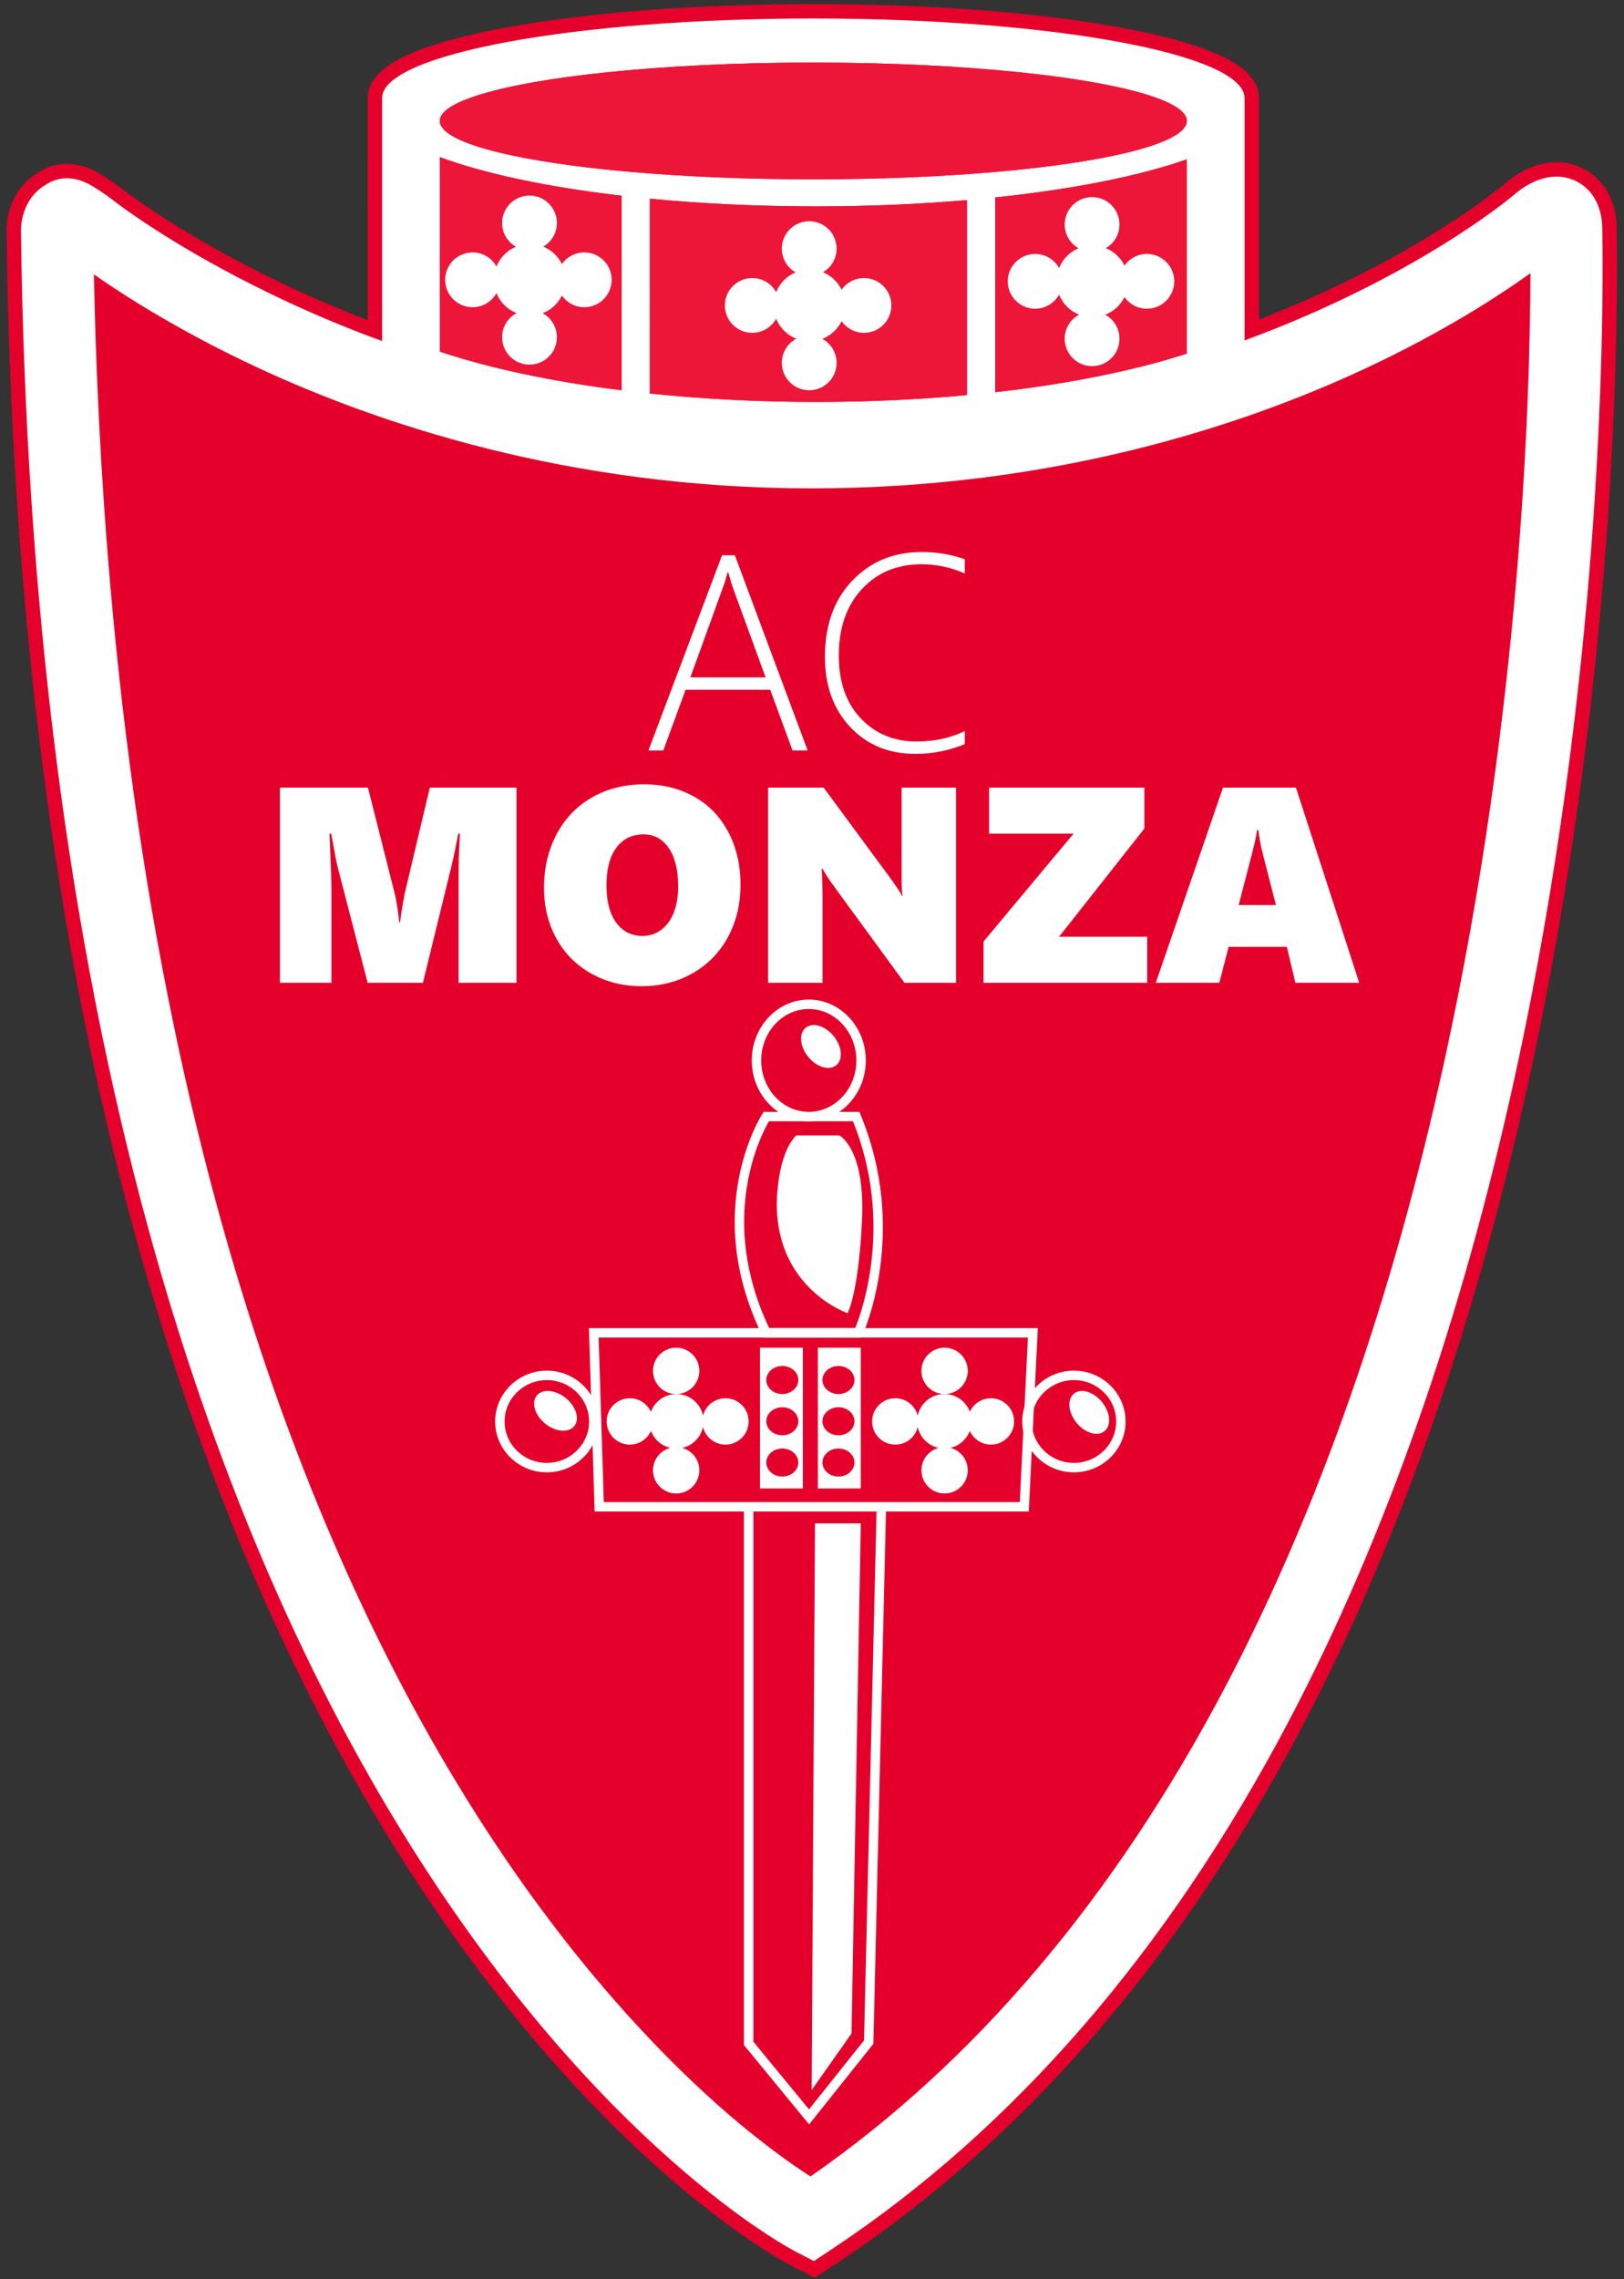 <?xml version="1.0" encoding="UTF-8" standalone="no"?>
<svg xmlns:dc="http://purl.org/dc/elements/1.1/" xmlns:cc="http://creativecommons.org/ns#" xmlns:rdf="http://www.w3.org/1999/02/22-rdf-syntax-ns#" xmlns:svg="http://www.w3.org/2000/svg" xmlns="http://www.w3.org/2000/svg" xmlns:sodipodi="http://sodipodi.sourceforge.net/DTD/sodipodi-0.dtd" xmlns:inkscape="http://www.inkscape.org/namespaces/inkscape" inkscape:version="1.0 (4035a4f, 2020-05-01)" sodipodi:docname="Associazione_Calcio_Monza_(2019).svg" viewBox="0 0 749.987 1052.091" height="1052.091" width="749.987" xml:space="preserve" id="svg2" version="1.1"><rect x="0" y="0" width="749.987" height="1052.091" fill="#333333" stroke="none"/><defs id="defs6"><clipPath id="clipPath18" clipPathUnits="userSpaceOnUse"><path id="path16" d="M 0,789.068 H 562.49 V 0 H 0 Z"/></clipPath></defs><sodipodi:namedview inkscape:current-layer="g10" inkscape:window-maximized="1" inkscape:window-y="25" inkscape:window-x="0" inkscape:cy="587.90786" inkscape:cx="366.50979" inkscape:zoom="1.0521285" showgrid="false" inkscape:document-rotation="0" id="namedview4" inkscape:window-height="793" inkscape:window-width="1440" inkscape:pageshadow="2" inkscape:pageopacity="0" guidetolerance="10" gridtolerance="10" objecttolerance="10" borderopacity="1" bordercolor="#666666" pagecolor="#ffffff"/><g transform="matrix(1.333,0,0,-1.333,0,1052.091)" inkscape:label="LOGO AC MONZA VETTORIALE" inkscape:groupmode="layer" id="g10"><g id="g12"><g clip-path="url(#clipPath18)" id="g14"><g transform="translate(215.367,721.489)" id="g20"><path id="path22" style="fill:#ffffff;fill-opacity:1;fill-rule:nonzero;stroke:none" d="m 0,0 v -67.38 c -24.22,3.03 -45.72,7.62 -63,13.38 V 13.37 C -47.57,7.64 -25.76,2.99 0,0"/></g><g transform="translate(334.986,719.969)" id="g24"><path id="path26" style="fill:#ffffff;fill-opacity:1;fill-rule:nonzero;stroke:none" d="m 0,0 v -67.53 c -16.479,-1.54 -33.979,-2.37 -52.149,-2.37 -20.221,0 -39.611,1.03 -57.681,2.92 V 0.48 C -92,-1.23 -72.54,-2.18 -52.149,-2.18 -33.84,-2.18 -16.31,-1.4 0,0"/></g><g transform="translate(411.176,734.089)" id="g28"><path id="path30" style="fill:#ffffff;fill-opacity:1;fill-rule:nonzero;stroke:none" d="m 0,0 v -67.29 c -18.24,-5.87 -40.91,-10.47 -66.4,-13.36 V -13.2 C -39.419,-10.37 -16.41,-5.78 0,0"/></g><g transform="translate(530.207,694.659)" id="g32"><path id="path34" style="fill:#e4002b;fill-opacity:1;fill-rule:nonzero;stroke:none" d="m 0,0 c -0.09,-45.04 -3.479,-152.22 -29.62,-272.01 -18.09,-82.89 -43.739,-156.17 -76.23,-217.83 -38.45,-72.96 -86.719,-129.88 -143.569,-169.3 -6.621,4.25 -18.131,12.31 -32.561,25.15 -21.28,18.94 -53.46,52.44 -85.89,104.47 -36.53,58.62 -65.919,128.32 -87.35,207.16 -25.76,94.73 -40.03,202.97 -42.46,321.94 11.75,-8.2 30.79,-20.18 56.49,-32.17 41,-19.13 107.63,-41.94 192.181,-41.94 84.538,0 150.38,22.3 190.72,41.01 C -30.77,-20.76 -11.12,-8 0,0"/></g><g transform="translate(173.551,738.861)" id="g36"><path id="path38" style="fill:#ffffff;fill-opacity:1;fill-rule:nonzero;stroke:none" d="m 0,0 c 23.784,-5.765 64.159,-9.202 108.216,-9.202 44.413,0 85.075,3.491 108.772,9.338 l 0.295,0.072 0.037,0.005 c 17.603,4.394 17.806,8.147 17.806,8.306 0,0.895 -1.842,3.083 -8.745,5.601 -20.189,7.361 -66.57,12.118 -118.165,12.118 -51.59,0 -97.967,-4.757 -118.153,-12.118 -6.905,-2.519 -8.747,-4.706 -8.747,-5.601 0,-1.355 3.783,-4.848 18.098,-8.373 z m -18.684,-69.561 c 16.151,-5.224 36.108,-9.473 58,-12.349 v 62.317 c -23.142,2.796 -43.057,6.935 -58,12.047 z m 192.41,-13.053 c 23.1,2.758 44.23,7.018 61.4,12.383 v 61.973 c -15.886,-5.179 -36.974,-9.289 -61.4,-11.96 z m -119.62,-1 c 17.76,-1.777 36.311,-2.678 55.18,-2.678 16.901,0 33.592,0.724 49.651,2.152 v 62.531 c -16.092,-1.303 -32.782,-1.963 -49.651,-1.963 -18.965,0 -37.514,0.813 -55.18,2.416 z m -192.524,34.175 c 2.711,-116.835 16.927,-223.281 42.267,-316.466 21.367,-78.608 50.658,-148.082 87.059,-206.494 32.268,-51.772 64.268,-85.09 85.43,-103.925 13.139,-11.691 23.827,-19.402 30.849,-24.005 55.902,39.138 103.471,95.467 141.408,167.453 32.392,61.473 57.962,134.549 75.999,217.197 25.459,116.666 29.223,222.141 29.54,266.637 -11.943,-8.272 -30.245,-19.602 -54.715,-30.948 -40.565,-18.814 -106.764,-41.241 -191.772,-41.241 -85.007,0 -152.004,22.934 -193.238,42.174 -23.241,10.843 -41.053,21.683 -52.827,29.618 m 239.14,-682.031 c -2.746,1.429 -68.025,36.194 -134.033,141.228 -38.257,60.889 -68.983,133.138 -91.324,214.74 -27.776,101.475 -42.626,217.88 -44.138,345.981 v 0.169 c 0,5.553 2.32,13.018 8.832,17.317 1.823,1.2 4.868,3.204 9.484,3.204 1.29,0 2.639,-0.16 4.011,-0.475 2.104,-0.484 4.229,-1.386 6.316,-2.684 l 1.349,-0.838 c 1.841,-1.145 3.644,-2.393 5.361,-3.71 5.623,-4.315 26.669,-19.643 61.388,-35.735 9.17,-4.249 18.694,-8.226 28.359,-11.841 v 80.582 c 0,8.947 15.41,16.323 45.8,21.924 28.363,5.228 66.04,8.107 106.089,8.107 40.051,0 77.729,-2.879 106.095,-8.107 30.395,-5.601 45.806,-12.977 45.806,-21.924 V -63.9 c 56.48,21.352 87.843,47.552 89.175,48.678 2.32,2.066 8.663,6.97 16.39,6.97 2.505,0 4.947,-0.52 7.257,-1.544 4.157,-1.848 11.127,-6.843 11.127,-19.556 0,-0.103 0.02,-1.097 0.02,-1.097 0.471,-33.815 -0.315,-154.759 -30.188,-291.636 -18.618,-85.302 -45.117,-160.926 -78.759,-224.771 -42.088,-79.855 -95.651,-141.698 -159.201,-183.81 l -7.38,-4.883 z"/></g><g transform="translate(281.197,615.129)" id="g40"><path id="path42" style="fill:#e4002b;fill-opacity:1;fill-rule:nonzero;stroke:none" d="m 0,0 c 85.463,0 152.031,22.554 192.824,41.474 22.058,10.228 39.146,20.449 51.118,28.459 -0.554,-46.858 -4.899,-148.897 -29.438,-261.347 -17.989,-82.43 -43.481,-155.292 -75.767,-216.565 -37.435,-71.031 -84.271,-126.726 -139.239,-165.592 -6.932,4.636 -16.97,12.012 -29.145,22.846 -21.04,18.726 -52.86,51.863 -84.971,103.379 -36.272,58.206 -65.465,127.456 -86.768,205.827 -24.939,91.714 -39.081,196.327 -42.062,311.076 11.742,-7.663 28.273,-17.407 49.153,-27.148 C -152.831,23.062 -85.463,0 0,0 m -51.041,42.385 v 57.46 c 16.919,-1.45 34.612,-2.185 52.68,-2.185 15.998,0 31.832,0.591 47.15,1.758 V 41.885 C 33.507,40.594 17.668,39.94 1.639,39.94 c -17.99,0 -35.688,0.822 -52.68,2.445 M 68.58,101.277 c 22.023,2.508 41.285,6.197 56.399,10.789 V 55.346 C 108.981,50.494 89.66,46.588 68.58,43.942 Z M -123.831,55.998 v 56.731 c 14.185,-4.508 32.273,-8.198 53,-10.801 V 44.68 c -19.862,2.739 -38.012,6.614 -53,11.318 m 0.54,76.253 c 0.861,0.686 2.722,1.851 6.564,3.251 19.934,7.27 65.975,11.968 117.296,11.968 51.327,0 97.373,-4.698 117.308,-11.968 3.839,-1.4 5.701,-2.564 6.561,-3.25 -1.345,-1.065 -5.124,-3.296 -15.053,-5.802 h -0.001 l -0.041,-0.01 h -0.01 l -0.59,-0.146 C 85.23,120.493 44.792,117.03 0.569,117.03 c -43.671,0 -83.66,3.379 -107.303,9.053 l -0.901,0.222 c -10.381,2.556 -14.285,4.859 -15.656,5.946 M 0.569,172.73 c -40.196,0 -78.034,-2.894 -106.542,-8.148 -14.093,-2.598 -25.232,-5.654 -33.105,-9.084 -4.368,-1.903 -7.656,-3.877 -10.053,-6.036 -3.111,-2.801 -4.689,-5.918 -4.689,-9.262 V 63.239 c -8.447,3.245 -16.765,6.761 -24.808,10.488 -34.483,15.982 -55.345,31.174 -60.917,35.45 -1.784,1.368 -3.655,2.663 -5.563,3.849 l -1.35,0.839 c -2.321,1.443 -4.701,2.451 -7.076,2.997 -1.554,0.357 -3.091,0.538 -4.57,0.538 -5.365,0 -8.937,-2.351 -10.855,-3.614 -7.346,-4.849 -9.961,-13.204 -9.961,-19.406 v -0.14 -0.03 -0.029 c 1.515,-128.316 16.395,-244.932 44.227,-346.612 22.405,-81.839 53.231,-154.313 91.618,-215.41 66.365,-105.601 132.226,-140.674 134.997,-142.115 l 6.528,-3.399 2.612,-1.36 2.456,1.625 6.151,4.069 c 63.907,42.349 117.748,104.5 160.035,184.729 33.748,64.048 60.324,139.885 78.99,225.406 29.931,137.145 30.717,258.323 30.245,292.196 l -0.012,0.608 c -0.005,0.215 -0.008,0.371 -0.008,0.462 0,14.653 -8.818,20.154 -12.609,21.839 -2.637,1.168 -5.419,1.76 -8.274,1.76 -8.529,0 -15.425,-5.274 -18.048,-7.597 -1.807,-1.52 -31.573,-26.162 -85.018,-46.916 V 140.2 c 0,8.875 -11.097,13.709 -14.744,15.298 -7.874,3.43 -19.014,6.486 -33.109,9.084 -28.511,5.254 -66.35,8.148 -106.548,8.148 M 0,5 c -84.551,0 -151.181,22.81 -192.181,41.94 -25.699,11.99 -44.739,23.97 -56.489,32.17 2.429,-118.97 16.699,-227.21 42.46,-321.94 21.43,-78.84 50.819,-148.54 87.349,-207.16 32.43,-52.031 64.61,-85.531 85.89,-104.47 14.43,-12.84 25.94,-20.9 32.561,-25.15 56.85,39.42 105.119,96.339 143.57,169.299 32.49,61.661 58.139,134.941 76.229,217.831 26.141,119.79 29.53,226.97 29.62,272.01 -11.12,-8 -30.77,-20.76 -58.289,-33.52 C 150.38,27.3 84.539,5 0,5 m 1.639,29.94 c 18.171,0 35.671,0.83 52.15,2.37 v 67.53 c -16.31,-1.4 -33.84,-2.18 -52.15,-2.18 -20.39,0 -39.85,0.95 -57.68,2.66 V 37.86 c 18.07,-1.89 37.46,-2.92 57.68,-2.92 m 61.94,3.37 c 25.49,2.89 48.16,7.49 66.4,13.36 v 67.29 c -16.41,-5.78 -39.419,-10.37 -66.4,-13.2 V 38.31 m -129.41,0.67 v 67.38 c -25.76,2.99 -47.57,7.64 -63,13.37 V 52.36 c 17.28,-5.76 38.78,-10.35 63,-13.38 m 66.4,73.05 c 46.021,0 86.431,3.75 109.371,9.41 0.019,0 0.039,0.01 0.06,0.01 12.65,3.13 19.979,6.83 19.979,10.8 0,2.82 -3.699,5.51 -10.389,7.95 -19.771,7.21 -65.62,12.27 -119.021,12.27 -53.4,0 -99.24,-5.06 -119.009,-12.27 -6.69,-2.44 -10.391,-5.13 -10.391,-7.95 0,-3.97 7.33,-7.68 20,-10.8 0.011,-0.01 0.02,-0.01 0.03,-0.01 22.951,-5.66 63.361,-9.41 109.37,-9.41 m 0,55.7 C 83.08,167.73 149.97,155.4 149.97,140.2 V 56.23 c 58.739,21.62 91.61,48.95 93.289,50.37 2.114,1.881 7.897,6.379 14.777,6.379 2.008,0 4.112,-0.384 6.243,-1.329 3.6,-1.6 9.64,-5.97 9.64,-17.27 0,-0.18 0.01,-0.57 0.02,-1.14 0.471,-33.72 -0.3,-154.38 -30.13,-291.06 -18.57,-85.08 -44.99,-160.491 -78.529,-224.14 C 123.389,-501.44 70.109,-562.971 6.91,-604.851 l -6.151,-4.069 -6.53,3.399 c -2.73,1.42 -67.48,35.971 -133.07,140.34 -38.12,60.671 -68.749,132.691 -91.03,214.071 -27.719,101.27 -42.54,217.46 -44.049,345.35 v 0.14 c 0,4.91 2.03,11.48 7.71,15.23 1.813,1.194 4.326,2.79 8.106,2.79 1.048,0 2.195,-0.123 3.451,-0.411 1.974,-0.454 3.836,-1.301 5.556,-2.37 l 1.349,-0.839 c 1.78,-1.106 3.497,-2.294 5.159,-3.57 6.461,-4.957 27.373,-20.036 61.859,-36.02 9.28,-4.3 19.939,-8.8 31.91,-13.16 v 84.17 c 0,15.2 66.88,27.53 149.389,27.53"/></g><g transform="translate(411.176,747.379)" id="g44"><path id="path46" style="fill:#ed1639;fill-opacity:1;fill-rule:nonzero;stroke:none" d="m 0,0 c 0,-3.97 -7.329,-7.67 -19.979,-10.8 -0.021,0 -0.041,-0.01 -0.06,-0.01 -22.94,-5.66 -63.35,-9.41 -109.371,-9.41 -46.009,0 -86.419,3.75 -109.37,9.41 -0.01,0 -0.019,0 -0.03,0.01 -12.67,3.12 -20,6.83 -20,10.8 0,2.82 3.701,5.51 10.391,7.95 19.769,7.21 65.609,12.27 119.009,12.27 53.401,0 99.25,-5.06 119.021,-12.27 C -3.699,5.51 0,2.82 0,0"/></g><g transform="translate(215.367,721.489)" id="g48"><path id="path50" style="fill:#ed1639;fill-opacity:1;fill-rule:nonzero;stroke:none" d="m 0,0 v -67.38 c -24.22,3.03 -45.72,7.62 -63,13.38 V 13.37 C -47.57,7.64 -25.76,2.99 0,0"/></g><g transform="translate(334.986,719.969)" id="g52"><path id="path54" style="fill:#ed1639;fill-opacity:1;fill-rule:nonzero;stroke:none" d="m 0,0 v -67.53 c -16.479,-1.54 -33.979,-2.37 -52.149,-2.37 -20.221,0 -39.611,1.03 -57.681,2.92 V 0.48 C -92,-1.23 -72.54,-2.18 -52.149,-2.18 -33.84,-2.18 -16.31,-1.4 0,0"/></g><g transform="translate(411.176,734.089)" id="g56"><path id="path58" style="fill:#ed1639;fill-opacity:1;fill-rule:nonzero;stroke:none" d="m 0,0 v -67.29 c -18.24,-5.87 -40.91,-10.47 -66.4,-13.36 V -13.2 C -39.419,-10.37 -16.41,-5.78 0,0"/></g><g transform="translate(299.322,692.969)" id="g60"><path id="path62" style="fill:#ffffff;fill-opacity:1;fill-rule:nonzero;stroke:none" d="m 0,0 c -3.209,0 -6.04,-1.595 -7.758,-4.032 -1.335,2.721 -3.627,4.883 -6.448,6.036 2.818,1.644 4.717,4.691 4.717,8.19 0,5.242 -4.247,9.486 -9.488,9.486 -5.239,0 -9.487,-4.244 -9.487,-9.486 0,-3.525 1.926,-6.592 4.778,-8.228 -3.062,-1.282 -5.493,-3.758 -6.729,-6.843 -1.62,2.909 -4.723,4.877 -8.29,4.877 -5.239,0 -9.488,-4.244 -9.488,-9.486 0,-5.241 4.249,-9.485 9.488,-9.485 3.567,0 6.67,1.969 8.29,4.877 1.265,-3.156 3.785,-5.668 6.947,-6.923 -2.974,-1.6 -4.996,-4.74 -4.996,-8.357 0,-5.24 4.248,-9.484 9.487,-9.484 5.241,0 9.488,4.244 9.488,9.484 0,3.59 -1.992,6.71 -4.931,8.322 2.917,1.129 5.294,3.324 6.662,6.113 1.718,-2.436 4.549,-4.032 7.758,-4.032 5.24,0 9.486,4.244 9.486,9.485 C 9.486,-4.244 5.24,0 0,0"/></g><g transform="translate(202.419,701.844)" id="g64"><path id="path66" style="fill:#ffffff;fill-opacity:1;fill-rule:nonzero;stroke:none" d="m 0,0 c -3.208,0 -6.039,-1.595 -7.756,-4.03 -1.335,2.72 -3.628,4.882 -6.449,6.034 2.817,1.644 4.716,4.691 4.716,8.19 0,5.242 -4.247,9.487 -9.486,9.487 -5.241,0 -9.489,-4.245 -9.489,-9.487 0,-3.524 1.926,-6.591 4.778,-8.227 -3.062,-1.282 -5.493,-3.758 -6.729,-6.843 -1.62,2.908 -4.723,4.876 -8.289,4.876 -5.24,0 -9.488,-4.244 -9.488,-9.486 0,-5.24 4.248,-9.485 9.488,-9.485 3.566,0 6.669,1.969 8.289,4.877 1.265,-3.157 3.785,-5.668 6.947,-6.923 -2.974,-1.6 -4.996,-4.74 -4.996,-8.356 0,-5.24 4.248,-9.485 9.489,-9.485 5.239,0 9.486,4.245 9.486,9.485 0,3.589 -1.992,6.709 -4.93,8.321 2.917,1.129 5.294,3.323 6.663,6.112 1.717,-2.436 4.548,-4.031 7.756,-4.031 5.24,0 9.487,4.245 9.487,9.485 C 9.487,-4.244 5.24,0 0,0"/></g><g transform="translate(397.327,701.32)" id="g68"><path id="path70" style="fill:#ffffff;fill-opacity:1;fill-rule:nonzero;stroke:none" d="m 0,0 c -3.208,0 -6.038,-1.595 -7.755,-4.032 -1.336,2.721 -3.628,4.884 -6.45,6.036 2.817,1.644 4.716,4.691 4.716,8.19 0,5.242 -4.246,9.486 -9.486,9.486 -5.241,0 -9.489,-4.244 -9.489,-9.486 0,-3.525 1.927,-6.592 4.779,-8.227 -3.061,-1.282 -5.493,-3.759 -6.728,-6.845 -1.62,2.909 -4.724,4.878 -8.291,4.878 -5.239,0 -9.487,-4.244 -9.487,-9.486 0,-5.24 4.248,-9.485 9.487,-9.485 3.568,0 6.671,1.969 8.291,4.878 1.265,-3.157 3.783,-5.669 6.945,-6.924 -2.973,-1.601 -4.996,-4.74 -4.996,-8.356 0,-5.241 4.248,-9.485 9.489,-9.485 5.24,0 9.486,4.244 9.486,9.485 0,3.589 -1.991,6.708 -4.928,8.32 2.917,1.13 5.293,3.325 6.661,6.114 1.718,-2.436 4.548,-4.032 7.756,-4.032 5.24,0 9.486,4.245 9.486,9.485 C 9.486,-4.244 5.24,0 0,0"/></g><g transform="translate(242.284,314.509)" id="g72"><path id="path74" style="fill:#ffffff;fill-opacity:1;fill-rule:nonzero;stroke:none" d="m 0,0 c 0,-4.433 -3.591,-8.027 -8.027,-8.027 -4.433,0 -8.029,3.594 -8.029,8.027 0,4.435 3.596,8.027 8.029,8.027 C -3.591,8.027 0,4.435 0,0"/></g><g transform="translate(226.23,296.998)" id="g76"><path id="path78" style="fill:#ffffff;fill-opacity:1;fill-rule:nonzero;stroke:none" d="m 0,0 c 0,-4.434 -3.592,-8.027 -8.027,-8.027 -4.434,0 -8.029,3.593 -8.029,8.027 0,4.435 3.595,8.026 8.029,8.026 C -3.592,8.026 0,4.435 0,0"/></g><g transform="translate(259.365,296.998)" id="g80"><path id="path82" style="fill:#ffffff;fill-opacity:1;fill-rule:nonzero;stroke:none" d="m 0,0 c 0,-4.434 -3.592,-8.027 -8.027,-8.027 -4.434,0 -8.029,3.593 -8.029,8.027 0,4.435 3.595,8.026 8.029,8.026 C -3.592,8.026 0,4.435 0,0"/></g><g transform="translate(242.284,280.074)" id="g84"><path id="path86" style="fill:#ffffff;fill-opacity:1;fill-rule:nonzero;stroke:none" d="m 0,0 c 0,-4.433 -3.591,-8.026 -8.027,-8.026 -4.433,0 -8.029,3.593 -8.029,8.026 0,4.436 3.596,8.027 8.029,8.027 C -3.591,8.027 0,4.436 0,0"/></g><g transform="translate(243.765,297.05)" id="g88"><path id="path90" style="fill:#ffffff;fill-opacity:1;fill-rule:nonzero;stroke:none" d="m 0,0 c 0,-5.212 -4.222,-9.434 -9.433,-9.434 -5.211,0 -9.433,4.222 -9.433,9.434 0,5.21 4.222,9.432 9.433,9.432 C -4.222,9.432 0,5.21 0,0"/></g><g transform="translate(189.45,279.364)" id="g92"><path id="path94" style="fill:#ffffff;fill-opacity:1;fill-rule:nonzero;stroke:none" d="m 0,0 c -9.873,0 -17.906,7.897 -17.906,17.607 0,9.71 8.033,17.61 17.906,17.61 9.872,0 17.903,-7.9 17.903,-17.61 C 17.903,7.897 9.872,0 0,0 m 0,31.948 c -8.071,0 -14.636,-6.43 -14.636,-14.341 0,-7.905 6.565,-14.338 14.636,-14.338 8.071,0 14.635,6.433 14.635,14.338 0,7.911 -6.564,14.341 -14.635,14.341"/></g><g transform="translate(198.947,295.375)" id="g96"><path id="path98" style="fill:#ffffff;fill-opacity:1;fill-rule:nonzero;stroke:none" d="m 0,0 c -1.984,-2.437 -6.499,-2.039 -10.082,0.879 -3.592,2.922 -4.888,7.262 -2.905,9.7 1.984,2.434 6.496,2.039 10.083,-0.884 C 0.681,6.777 1.982,2.436 0,0"/></g><path id="path100" style="fill:#ffffff;fill-opacity:1;fill-rule:nonzero;stroke:none" d="m 263.293,273.777 h 14.866 v 48.763 h -14.866 z m 7.73,4.127 c -3.063,0 -5.549,2.176 -5.549,4.856 0,2.681 2.486,4.858 5.549,4.858 3.065,0 5.55,-2.177 5.55,-4.858 0,-2.68 -2.485,-4.856 -5.55,-4.856 m 0,14.29 c -3.063,0 -5.549,2.176 -5.549,4.856 0,2.681 2.486,4.856 5.549,4.856 3.065,0 5.55,-2.175 5.55,-4.856 0,-2.68 -2.485,-4.856 -5.55,-4.856 m 0,14.288 c -3.063,0 -5.549,2.173 -5.549,4.856 0,2.682 2.486,4.856 5.549,4.856 3.065,0 5.55,-2.174 5.55,-4.856 0,-2.683 -2.485,-4.856 -5.55,-4.856"/><g transform="translate(356.418,265.802)" id="g102"><path id="path104" style="fill:#ffffff;fill-opacity:1;fill-rule:nonzero;stroke:none" d="m 0,0 h -150.403 l -1.983,63.52 H 3.135 Z M -147.235,3.268 H -3.11 l 2.81,56.985 h -148.712 z"/></g><g transform="translate(319.221,314.509)" id="g106"><path id="path108" style="fill:#ffffff;fill-opacity:1;fill-rule:nonzero;stroke:none" d="m 0,0 c 0,-4.433 3.592,-8.027 8.027,-8.027 4.435,0 8.029,3.594 8.029,8.027 0,4.435 -3.594,8.027 -8.029,8.027 C 3.592,8.027 0,4.435 0,0"/></g><g transform="translate(335.276,296.998)" id="g110"><path id="path112" style="fill:#ffffff;fill-opacity:1;fill-rule:nonzero;stroke:none" d="m 0,0 c 0,-4.434 3.591,-8.027 8.027,-8.027 4.433,0 8.03,3.593 8.03,8.027 0,4.435 -3.597,8.026 -8.03,8.026 C 3.591,8.026 0,4.435 0,0"/></g><g transform="translate(302.14,296.998)" id="g114"><path id="path116" style="fill:#ffffff;fill-opacity:1;fill-rule:nonzero;stroke:none" d="m 0,0 c 0,-4.434 3.592,-8.027 8.027,-8.027 4.433,0 8.03,3.593 8.03,8.027 0,4.435 -3.597,8.026 -8.03,8.026 C 3.592,8.026 0,4.435 0,0"/></g><g transform="translate(319.221,280.074)" id="g118"><path id="path120" style="fill:#ffffff;fill-opacity:1;fill-rule:nonzero;stroke:none" d="m 0,0 c 0,-4.433 3.592,-8.026 8.027,-8.026 4.435,0 8.029,3.593 8.029,8.026 0,4.436 -3.594,8.027 -8.029,8.027 C 3.592,8.027 0,4.436 0,0"/></g><g transform="translate(317.741,297.05)" id="g122"><path id="path124" style="fill:#ffffff;fill-opacity:1;fill-rule:nonzero;stroke:none" d="m 0,0 c 0,-5.212 4.222,-9.434 9.432,-9.434 5.213,0 9.434,4.222 9.434,9.434 0,5.21 -4.221,9.432 -9.434,9.432 C 4.222,9.432 0,5.21 0,0"/></g><g transform="translate(372.056,279.364)" id="g126"><path id="path128" style="fill:#ffffff;fill-opacity:1;fill-rule:nonzero;stroke:none" d="m 0,0 c -9.874,0 -17.905,7.897 -17.905,17.607 0,9.71 8.031,17.61 17.905,17.61 9.872,0 17.905,-7.9 17.905,-17.61 C 17.905,7.897 9.872,0 0,0 m 0,31.948 c -8.072,0 -14.637,-6.43 -14.637,-14.341 0,-7.905 6.565,-14.338 14.637,-14.338 8.07,0 14.637,6.433 14.637,14.338 0,7.911 -6.567,14.341 -14.637,14.341"/></g><g transform="translate(382.656,293.636)" id="g130"><path id="path132" style="fill:#ffffff;fill-opacity:1;fill-rule:nonzero;stroke:none" d="m 0,0 c 2.436,1.984 2.038,6.498 -0.88,10.082 -2.922,3.591 -7.261,4.887 -9.698,2.904 C -13.013,11.002 -12.618,6.49 -9.695,2.904 -6.777,-0.682 -2.437,-1.983 0,0"/></g><path id="path134" style="fill:#ffffff;fill-opacity:1;fill-rule:nonzero;stroke:none" d="m 283.348,273.777 h 14.863 v 48.763 h -14.863 z m 7.134,4.127 c -3.064,0 -5.549,2.176 -5.549,4.856 0,2.681 2.485,4.858 5.549,4.858 3.065,0 5.549,-2.177 5.549,-4.858 0,-2.68 -2.484,-4.856 -5.549,-4.856 m 0,14.29 c -3.064,0 -5.549,2.176 -5.549,4.856 0,2.681 2.485,4.856 5.549,4.856 3.065,0 5.549,-2.175 5.549,-4.856 0,-2.68 -2.484,-4.856 -5.549,-4.856 m 0,14.288 c -3.064,0 -5.549,2.173 -5.549,4.856 0,2.682 2.485,4.856 5.549,4.856 3.065,0 5.549,-2.174 5.549,-4.856 0,-2.683 -2.484,-4.856 -5.549,-4.856"/><g transform="translate(280.2,400.941)" id="g136"><path id="path138" style="fill:#ffffff;fill-opacity:1;fill-rule:nonzero;stroke:none" d="m 0,0 c -10.893,0 -19.754,9.454 -19.754,21.074 0,11.622 8.861,21.078 19.754,21.078 10.892,0 19.754,-9.456 19.754,-21.078 C 19.754,9.454 10.892,0 0,0 m 0,38.884 c -9.091,0 -16.485,-7.99 -16.485,-17.81 0,-9.819 7.394,-17.807 16.485,-17.807 9.09,0 16.487,7.988 16.487,17.807 0,9.82 -7.397,17.81 -16.487,17.81"/></g><g transform="translate(289.705,420.351)" id="g140"><path id="path142" style="fill:#ffffff;fill-opacity:1;fill-rule:nonzero;stroke:none" d="m 0,0 c 2.436,1.984 2.041,6.499 -0.879,10.082 -2.923,3.592 -7.264,4.888 -9.699,2.905 -2.434,-1.984 -2.04,-6.496 0.881,-10.083 C -6.777,-0.682 -2.438,-1.982 0,0"/></g><g transform="translate(298.402,326.055)" id="g144"><path id="path146" style="fill:#ffffff;fill-opacity:1;fill-rule:nonzero;stroke:none" d="m 0,0 h -33.957 l -0.446,0.915 c -21.223,43.454 -0.11,76.182 0.107,76.508 l 0.483,0.73 h 33.126 l 0.418,-1.005 C 16.628,36.468 0.605,1.292 0.441,0.944 Z m -31.91,3.268 h 29.795 c 2.322,5.699 13.423,36.391 -0.76,71.617 H -32.016 C -34.865,69.977 -49.873,40.998 -31.91,3.268"/></g><g transform="translate(275.844,396.039)" id="g148"><path id="path150" style="fill:#ffffff;fill-opacity:1;fill-rule:nonzero;stroke:none" d="m 0,0 h 14.936 c 0,0 9.118,-4.447 7.846,-29.773 -1.268,-25.324 -4.989,-31.768 -4.989,-31.768 0,0 -24.6,8.353 -24.509,37.942 0,0 -0.097,16.738 6.716,23.599"/></g><g transform="translate(280.314,53.556)" id="g152"><path id="path154" style="fill:#ffffff;fill-opacity:1;fill-rule:nonzero;stroke:none" d="M 0,0 -22.585,27.471 V 213.88 h 3.27 V 28.639 L -0.041,5.192 19.022,29.077 23.4,213.919 26.666,213.842 22.264,27.9 Z"/></g><g transform="translate(282.355,261.701)" id="g156"><path id="path158" style="fill:#ffffff;fill-opacity:1;fill-rule:nonzero;stroke:none" d="M 0,0 H 15.857 L 12.651,-176.663 -1.155,-196.245 Z"/></g><g transform="translate(437.331,494.209)" id="g160"><path id="path162" style="fill:#ffffff;fill-opacity:1;fill-rule:nonzero;stroke:none" d="M 0,0 4.715,-18.385 H -8.202 c 3.425,13.105 5.327,20.522 5.704,22.25 0.377,1.728 0.597,2.97 0.66,3.725 h 0.471 C -1.116,5.232 -0.66,2.702 0,0 m 33.564,-45.303 -21.92,67.601 h -25.268 l -23.287,-67.601 h 22.015 l 3.205,12.445 H 8.485 l 2.971,-12.445 z M -40.871,8.108 v 14.19 H -94.66 V 6.364 h 29.274 l -31.207,-37.383 v -14.284 h 56.712 v 15.934 H -70.43 Z m -65.244,-53.411 v 67.601 h -18.858 V -8.014 c 0,-3.394 0.095,-5.783 0.284,-7.166 h -0.189 c -0.188,0.44 -0.464,0.943 -0.825,1.509 -0.361,0.565 -0.746,1.147 -1.154,1.744 -0.41,0.597 -0.818,1.179 -1.226,1.744 -0.409,0.566 -0.754,1.053 -1.037,1.462 l -22.864,31.019 h -19.234 v -67.601 h 18.857 v 28.379 c 0,4.148 -0.094,7.888 -0.284,11.22 h 0.19 c 1.193,-2.075 2.733,-4.401 4.62,-6.977 l 23.853,-32.622 z m -97.819,24.231 c -1.037,-2.578 -2.498,-4.558 -4.384,-5.94 -1.886,-1.384 -4.007,-2.075 -6.364,-2.075 -3.866,0 -6.923,1.54 -9.169,4.62 -2.248,3.08 -3.371,7.37 -3.371,12.87 0,5.625 1.132,9.978 3.394,13.058 2.263,3.08 5.422,4.62 9.476,4.62 3.708,0 6.631,-1.603 8.768,-4.808 2.137,-3.206 3.206,-7.59 3.206,-13.153 0,-3.552 -0.519,-6.616 -1.556,-9.192 m 18.975,27.884 c -2.782,5.327 -6.726,9.428 -11.833,12.304 -5.107,2.875 -10.898,4.313 -17.372,4.313 -6.725,0 -12.728,-1.501 -18.008,-4.502 -5.28,-3.001 -9.381,-7.252 -12.304,-12.752 -2.922,-5.5 -4.384,-11.691 -4.384,-18.573 0,-6.569 1.445,-12.454 4.337,-17.655 2.891,-5.202 6.937,-9.24 12.139,-12.115 5.201,-2.876 10.976,-4.314 17.325,-4.314 6.505,0 12.382,1.485 17.631,4.455 5.248,2.97 9.334,7.134 12.256,12.493 2.923,5.358 4.385,11.431 4.385,18.22 0,6.757 -1.391,12.799 -4.172,18.126 m -73.423,-52.115 v 67.601 h -30.03 l -8.674,-36.535 c -0.754,-3.897 -1.304,-7.276 -1.649,-10.135 h -0.283 c -0.095,1.256 -0.323,3.04 -0.684,5.35 -0.362,2.31 -0.653,3.842 -0.872,4.596 l -9.287,36.724 h -30.5 v -67.601 h 17.866 v 31.867 c 0,2.64 -0.22,9.24 -0.66,19.8 h 0.566 c 1.194,-6.663 1.933,-10.497 2.216,-11.503 l 10.418,-40.164 h 19.139 l 9.947,40.636 c 0.534,2.042 1.304,5.719 2.31,11.031 h 0.566 l -0.142,-3.111 c -0.22,-4.181 -0.33,-8.014 -0.33,-11.503 v -37.053 z"/></g><g transform="translate(334.256,536.102)" id="g164"><path id="path166" style="fill:#ffffff;fill-opacity:1;fill-rule:nonzero;stroke:none" d="m 0,0 c -4.935,-2.421 -10.512,-3.63 -16.735,-3.63 -7.794,0 -14.229,2.663 -19.304,7.99 -5.076,5.327 -7.614,12.595 -7.614,21.803 0,9.554 2.656,17.207 7.966,22.958 5.312,5.752 12.21,8.627 20.696,8.627 5.249,0 10.246,-1.069 14.991,-3.205 v 4.95 c -4.745,1.665 -9.711,2.498 -14.896,2.498 -9.743,0 -17.773,-3.308 -24.09,-9.923 -6.317,-6.616 -9.475,-15.408 -9.475,-26.376 0,-9.994 2.915,-18.095 8.745,-24.301 5.829,-6.208 13.363,-9.311 22.604,-9.311 5.94,0 11.644,1.132 17.112,3.394 z m -69.015,18.574 h -26.069 l 11.361,31.349 c 0.502,1.288 1.021,2.97 1.556,5.044 h 0.188 c 0.251,-0.786 0.487,-1.572 0.707,-2.357 0.22,-0.912 0.503,-1.839 0.849,-2.782 z M -54.448,-6.741 -79.669,60.86 H -84.1 l -25.504,-67.601 h 5.139 l 7.731,21.025 h 29.322 l 7.731,-21.025 z"/></g></g></g></g></svg>
